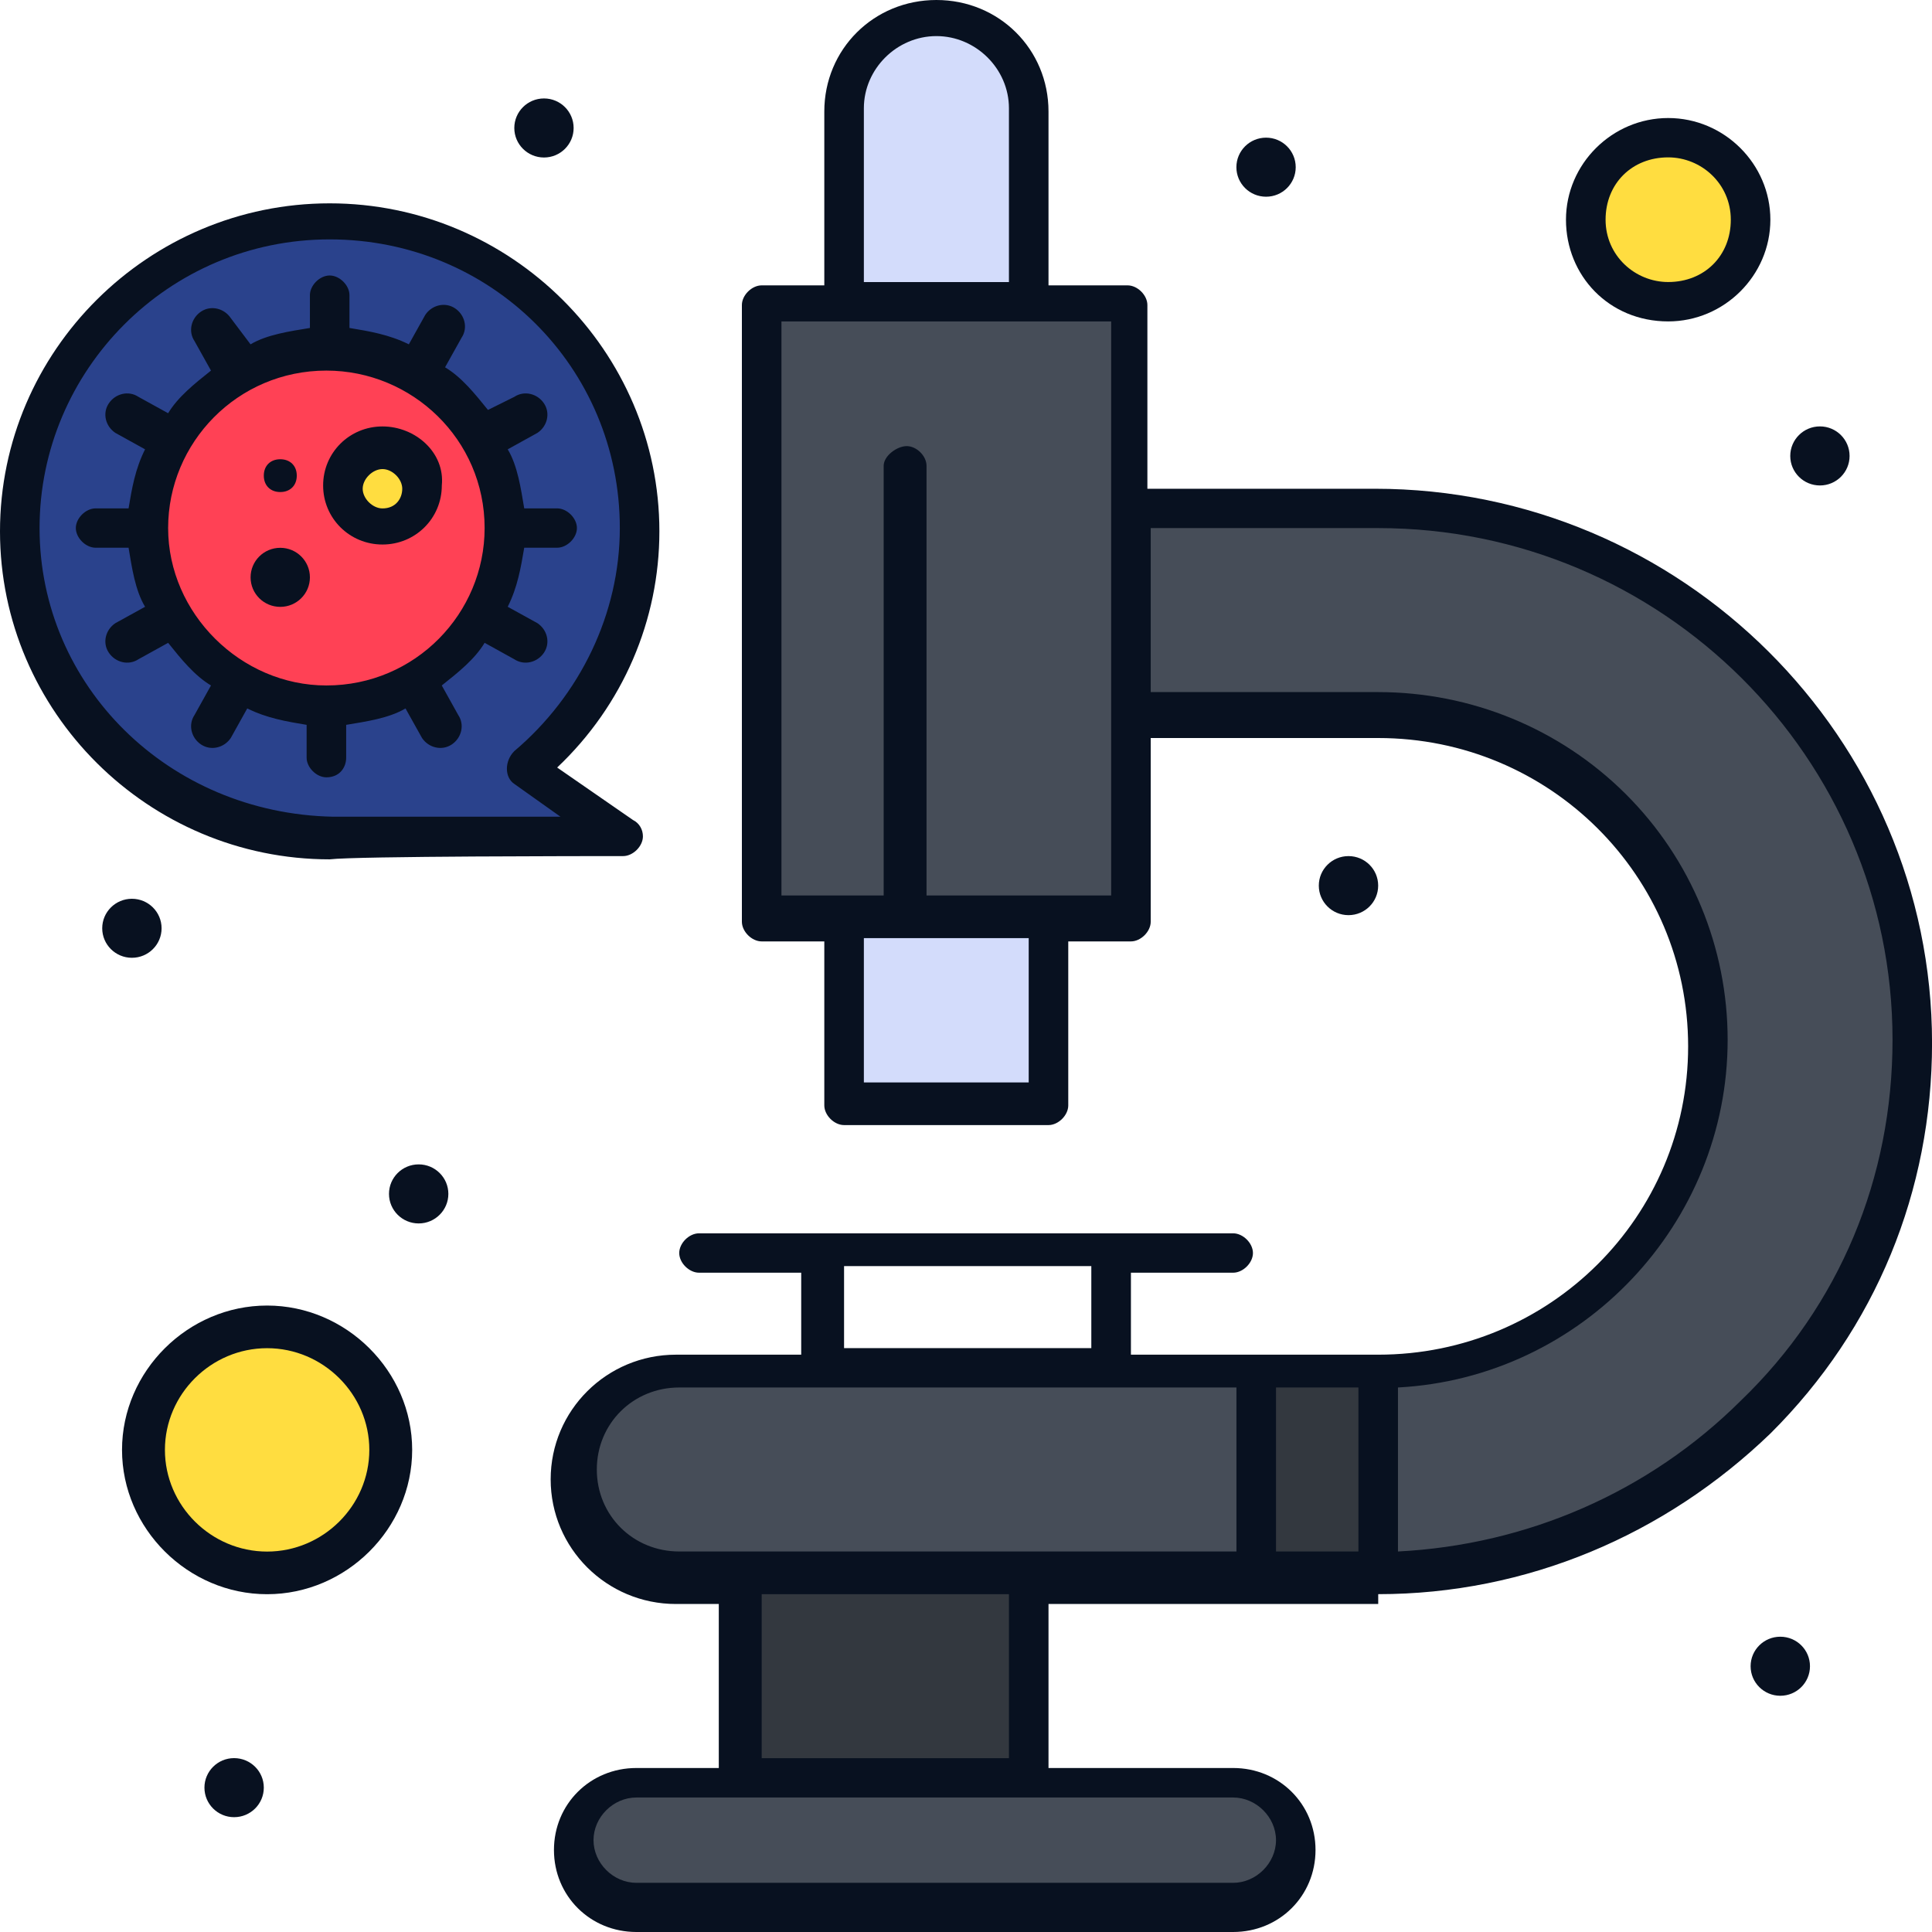 <svg width="44" height="44" viewBox="0 0 44 44" fill="none" xmlns="http://www.w3.org/2000/svg">
<path d="M14.192 19.048H7.509C3.605 19.048 0.451 15.911 0.451 12.026C0.451 8.142 3.605 5.004 7.509 5.004C11.414 5.004 14.567 8.142 14.567 12.026C14.567 14.193 13.591 16.135 11.94 17.48L14.192 19.048Z" fill="#2A428C"/>
<path d="M7.433 7.991C9.686 7.991 11.488 9.784 11.488 12.025C11.488 14.266 9.686 16.059 7.433 16.059C5.181 16.059 3.379 14.266 3.379 12.025C3.379 9.784 5.181 7.991 7.433 7.991Z" fill="#FF4155"/>
<path d="M16.82 35.856H23.428V40.562H16.82V35.856Z" fill="#33383F"/>
<path d="M37.992 3.14C39.029 3.14 39.869 3.976 39.869 5.007C39.869 6.039 39.029 6.875 37.992 6.875C36.956 6.875 36.115 6.039 36.115 5.007C36.115 3.976 36.956 3.14 37.992 3.14Z" fill="#FFDD40"/>
<path d="M6.082 30.177C7.658 30.177 8.935 31.448 8.935 33.016C8.935 34.584 7.658 35.855 6.082 35.855C4.506 35.855 3.229 34.584 3.229 33.016C3.229 31.448 4.506 30.177 6.082 30.177Z" fill="#FFDD40"/>
<path d="M28.607 31.148H31.461V35.855H28.607V31.148Z" fill="#33383F"/>
<path d="M31.385 11.576C38.143 11.576 43.624 17.03 43.624 23.753C43.624 30.476 38.143 35.929 31.385 35.929V31.148C35.514 31.148 38.893 27.787 38.893 23.678C38.893 19.57 35.514 16.208 31.385 16.208H25.754V11.502H31.385V11.576Z" fill="#464D58"/>
<path d="M23.428 2.468V6.875H19.223V2.468C19.223 1.272 20.199 0.376 21.325 0.376C22.452 0.376 23.428 1.272 23.428 2.468Z" fill="#D3DCFB"/>
<path d="M23.877 20.918V25.101H19.146V20.918C20.648 20.918 22.375 20.918 23.877 20.918Z" fill="#D3DCFB"/>
<path d="M28.607 31.148V35.855C27.03 35.855 17.118 35.855 15.467 35.855C14.19 35.855 13.139 34.809 13.139 33.539C13.139 32.269 14.19 31.223 15.467 31.223C16.818 31.148 27.18 31.148 28.607 31.148Z" fill="#464D58"/>
<path d="M28.082 40.489C28.832 40.489 29.508 41.086 29.508 41.908C29.508 42.655 28.907 43.327 28.082 43.327H14.491C13.741 43.327 13.065 42.73 13.065 41.908C13.065 41.161 13.665 40.489 14.491 40.489C15.843 40.489 26.655 40.489 28.082 40.489Z" fill="#464D58"/>
<path d="M17.344 20.916V6.872C18.169 6.872 23.651 6.872 25.828 6.872C25.828 8.665 25.828 19.198 25.828 20.916C22.149 20.916 23.501 20.916 17.344 20.916Z" fill="#464D58"/>
<path d="M8.709 10.16C9.235 10.16 9.611 10.534 9.611 11.056C9.611 11.579 9.235 11.953 8.709 11.953C8.184 11.953 7.809 11.579 7.809 11.056C7.809 10.608 8.259 10.16 8.709 10.16Z" fill="#FFDD40"/>
<path d="M41.448 9.711C41.821 9.711 42.123 10.013 42.123 10.384C42.123 10.755 41.821 11.056 41.448 11.056C41.074 11.056 40.772 10.755 40.772 10.384C40.772 10.013 41.074 9.711 41.448 9.711Z" fill="#081120"/>
<path d="M40.545 37.275C40.919 37.275 41.221 37.576 41.221 37.947C41.221 38.319 40.919 38.62 40.545 38.62C40.172 38.62 39.869 38.319 39.869 37.947C39.869 37.576 40.172 37.275 40.545 37.275Z" fill="#081120"/>
<path d="M30.711 19.497C31.085 19.497 31.387 19.798 31.387 20.169C31.387 20.541 31.085 20.842 30.711 20.842C30.338 20.842 30.035 20.541 30.035 20.169C30.035 19.798 30.338 19.497 30.711 19.497Z" fill="#081120"/>
<path d="M28.834 3.135C29.207 3.135 29.509 3.436 29.509 3.808C29.509 4.179 29.207 4.48 28.834 4.48C28.46 4.48 28.158 4.179 28.158 3.808C28.158 3.436 28.46 3.135 28.834 3.135Z" fill="#081120"/>
<path d="M12.389 2.242C12.762 2.242 13.064 2.543 13.064 2.915C13.064 3.286 12.762 3.587 12.389 3.587C12.016 3.587 11.713 3.286 11.713 2.915C11.713 2.543 12.016 2.242 12.389 2.242Z" fill="#081120"/>
<path d="M9.535 26.518C9.908 26.518 10.211 26.819 10.211 27.19C10.211 27.561 9.908 27.863 9.535 27.863C9.161 27.863 8.859 27.561 8.859 27.19C8.859 26.819 9.161 26.518 9.535 26.518Z" fill="#081120"/>
<path d="M6.383 12.476C6.756 12.476 7.058 12.777 7.058 13.149C7.058 13.52 6.756 13.821 6.383 13.821C6.009 13.821 5.707 13.52 5.707 13.149C5.707 12.777 6.009 12.476 6.383 12.476Z" fill="#081120"/>
<path d="M6.383 11.206C6.608 11.206 6.759 11.056 6.759 10.832C6.759 10.608 6.608 10.459 6.383 10.459C6.158 10.459 6.008 10.608 6.008 10.832C6.008 11.056 6.158 11.206 6.383 11.206Z" fill="#081120"/>
<path d="M5.331 40.04C5.705 40.04 6.008 40.341 6.008 40.712C6.008 41.084 5.705 41.385 5.331 41.385C4.959 41.385 4.656 41.084 4.656 40.712C4.656 40.341 4.959 40.04 5.331 40.04Z" fill="#081120"/>
<path d="M3.004 20.469C3.377 20.469 3.68 20.77 3.68 21.141C3.68 21.512 3.377 21.813 3.004 21.813C2.631 21.813 2.328 21.512 2.328 21.141C2.328 20.77 2.631 20.469 3.004 20.469Z" fill="#081120"/>
<path d="M17.347 40.041V36.306H22.978V40.041H17.347ZM29.06 41.908C29.06 42.431 28.609 42.88 28.084 42.88H14.493C13.967 42.88 13.517 42.431 13.517 41.908C13.517 41.385 13.967 40.937 14.493 40.937H28.084C28.609 40.937 29.06 41.385 29.06 41.908ZM13.592 33.467C13.592 32.421 14.418 31.599 15.469 31.599H28.159V35.334C25.005 35.334 17.797 35.334 15.469 35.334C14.418 35.334 13.592 34.513 13.592 33.467ZM19.223 28.835H24.854V30.703H19.223V28.835ZM39.346 23.681C39.346 21.589 38.521 19.572 37.019 18.078C35.517 16.584 33.49 15.762 31.388 15.762H26.207V12.027H31.388C37.844 12.027 43.101 17.256 43.101 23.681C43.101 26.818 41.899 29.732 39.647 31.898C37.545 33.99 34.766 35.185 31.838 35.334V31.599C36.042 31.375 39.346 27.864 39.346 23.681ZM25.306 20.394C23.954 20.394 22.377 20.394 21.101 20.394V10.608C21.101 10.384 20.875 10.16 20.65 10.16C20.425 10.16 20.125 10.384 20.125 10.608V20.394C19.299 20.394 18.623 20.394 17.797 20.394V7.321C20.275 7.321 22.828 7.321 25.306 7.321V20.394ZM23.428 24.652H19.674V21.365H23.428V24.652ZM19.674 2.465C19.674 1.569 20.425 0.822 21.326 0.822C22.227 0.822 22.978 1.569 22.978 2.465V6.424H19.674V2.465ZM30.937 35.334H29.06V31.599H30.937V35.334ZM31.388 36.306C34.766 36.306 37.92 34.961 40.322 32.645C42.725 30.255 44.001 27.117 44.001 23.756C44.001 16.808 38.295 11.131 31.312 11.131H26.131V6.947C26.131 6.723 25.906 6.499 25.68 6.499H23.879V2.54C23.879 1.121 22.753 0 21.326 0C19.899 0 18.773 1.121 18.773 2.54V6.499H17.347C17.121 6.499 16.896 6.723 16.896 6.947V20.991C16.896 21.216 17.121 21.44 17.347 21.44H18.773V25.175C18.773 25.399 18.998 25.623 19.223 25.623H23.879C24.104 25.623 24.329 25.399 24.329 25.175V21.44H25.756C25.981 21.44 26.207 21.216 26.207 20.991V16.808H31.388C35.292 16.808 38.446 19.946 38.446 23.83C38.446 27.715 35.292 30.852 31.388 30.852H25.756V28.985H28.084C28.309 28.985 28.535 28.761 28.535 28.537C28.535 28.312 28.309 28.088 28.084 28.088H15.92C15.694 28.088 15.469 28.312 15.469 28.537C15.469 28.761 15.694 28.985 15.92 28.985H18.247V30.852H15.394C13.817 30.852 12.541 32.122 12.541 33.691C12.541 35.26 13.817 36.53 15.394 36.53H16.37V40.265H14.493C13.442 40.265 12.616 41.087 12.616 42.132C12.616 43.178 13.442 44 14.493 44H28.084C29.135 44 29.96 43.178 29.96 42.132C29.96 41.087 29.135 40.265 28.084 40.265H23.879V36.53H31.388V36.306Z" fill="#081120"/>
<path d="M3.829 12.026C3.829 10.083 5.406 8.44 7.433 8.44C9.386 8.44 11.037 10.009 11.037 12.026C11.037 13.968 9.46 15.611 7.433 15.611C5.481 15.611 3.829 13.968 3.829 12.026ZM7.884 17.255V16.508C8.334 16.433 8.86 16.358 9.235 16.134L9.611 16.807C9.761 17.031 10.061 17.105 10.287 16.956C10.511 16.807 10.587 16.508 10.436 16.284L10.061 15.611C10.436 15.313 10.812 15.014 11.037 14.64L11.713 15.014C11.939 15.163 12.239 15.088 12.389 14.864C12.539 14.64 12.464 14.341 12.239 14.192L11.563 13.819C11.788 13.37 11.863 12.922 11.939 12.474H12.689C12.915 12.474 13.139 12.25 13.139 12.026C13.139 11.802 12.915 11.578 12.689 11.578H11.939C11.863 11.129 11.788 10.606 11.563 10.233L12.239 9.859C12.464 9.71 12.539 9.411 12.389 9.187C12.239 8.963 11.939 8.888 11.713 9.038L11.113 9.336C10.812 8.963 10.511 8.589 10.136 8.365L10.511 7.693C10.662 7.469 10.587 7.17 10.362 7.021C10.136 6.871 9.836 6.946 9.686 7.17L9.311 7.842C8.86 7.618 8.409 7.544 7.959 7.469V6.722C7.959 6.498 7.734 6.274 7.508 6.274C7.283 6.274 7.058 6.498 7.058 6.722V7.469C6.607 7.544 6.081 7.618 5.706 7.842L5.256 7.245C5.106 7.021 4.805 6.946 4.58 7.095C4.355 7.245 4.28 7.544 4.43 7.768L4.805 8.44C4.43 8.739 4.054 9.038 3.829 9.411L3.153 9.038C2.928 8.888 2.628 8.963 2.478 9.187C2.327 9.411 2.403 9.71 2.628 9.859L3.304 10.233C3.078 10.681 3.003 11.129 2.928 11.578H2.177C1.952 11.578 1.727 11.802 1.727 12.026C1.727 12.25 1.952 12.474 2.177 12.474H2.928C3.003 12.922 3.078 13.445 3.304 13.819L2.628 14.192C2.403 14.341 2.327 14.64 2.478 14.864C2.628 15.088 2.928 15.163 3.153 15.014L3.829 14.64C4.129 15.014 4.43 15.387 4.805 15.611L4.43 16.284C4.28 16.508 4.355 16.807 4.58 16.956C4.805 17.105 5.106 17.031 5.256 16.807L5.631 16.134C6.081 16.358 6.532 16.433 6.983 16.508V17.255C6.983 17.479 7.208 17.703 7.433 17.703C7.734 17.703 7.884 17.479 7.884 17.255Z" fill="#081120"/>
<path d="M8.711 11.579C8.486 11.579 8.26 11.355 8.26 11.131C8.26 10.907 8.486 10.683 8.711 10.683C8.936 10.683 9.161 10.907 9.161 11.131C9.161 11.355 9.011 11.579 8.711 11.579ZM8.711 9.712C7.96 9.712 7.359 10.309 7.359 11.056C7.359 11.803 7.96 12.401 8.711 12.401C9.462 12.401 10.062 11.803 10.062 11.056C10.137 10.309 9.462 9.712 8.711 9.712Z" fill="#081120"/>
<path d="M0.901 12.026C0.901 8.441 3.83 5.452 7.508 5.452C11.188 5.452 14.116 8.366 14.116 12.026C14.116 13.969 13.215 15.836 11.713 17.106C11.488 17.33 11.488 17.704 11.713 17.853L12.764 18.6H7.584C3.83 18.525 0.901 15.612 0.901 12.026ZM14.191 19.497C14.416 19.497 14.642 19.273 14.642 19.048C14.642 18.899 14.567 18.75 14.416 18.675L12.689 17.48C14.191 16.06 15.017 14.118 15.017 12.101C15.017 7.992 11.638 4.631 7.508 4.631C3.379 4.631 0 7.992 0 12.101C0 16.21 3.379 19.571 7.508 19.571C8.109 19.497 13.44 19.497 14.191 19.497Z" fill="#081120"/>
<path d="M37.992 3.584C38.743 3.584 39.418 4.182 39.418 5.004C39.418 5.826 38.818 6.423 37.992 6.423C37.241 6.423 36.566 5.826 36.566 5.004C36.566 4.182 37.166 3.584 37.992 3.584ZM37.992 7.32C39.268 7.32 40.319 6.274 40.319 5.004C40.319 3.734 39.268 2.688 37.992 2.688C36.716 2.688 35.664 3.734 35.664 5.004C35.664 6.274 36.641 7.32 37.992 7.32Z" fill="#081120"/>
<path d="M6.083 35.336C4.807 35.336 3.756 34.29 3.756 33.02C3.756 31.75 4.807 30.704 6.083 30.704C7.359 30.704 8.411 31.75 8.411 33.02C8.411 34.29 7.359 35.336 6.083 35.336ZM6.083 29.733C4.281 29.733 2.779 31.227 2.779 33.02C2.779 34.813 4.281 36.307 6.083 36.307C7.885 36.307 9.387 34.813 9.387 33.02C9.387 31.227 7.885 29.733 6.083 29.733Z" fill="#081120"/>
</svg>
